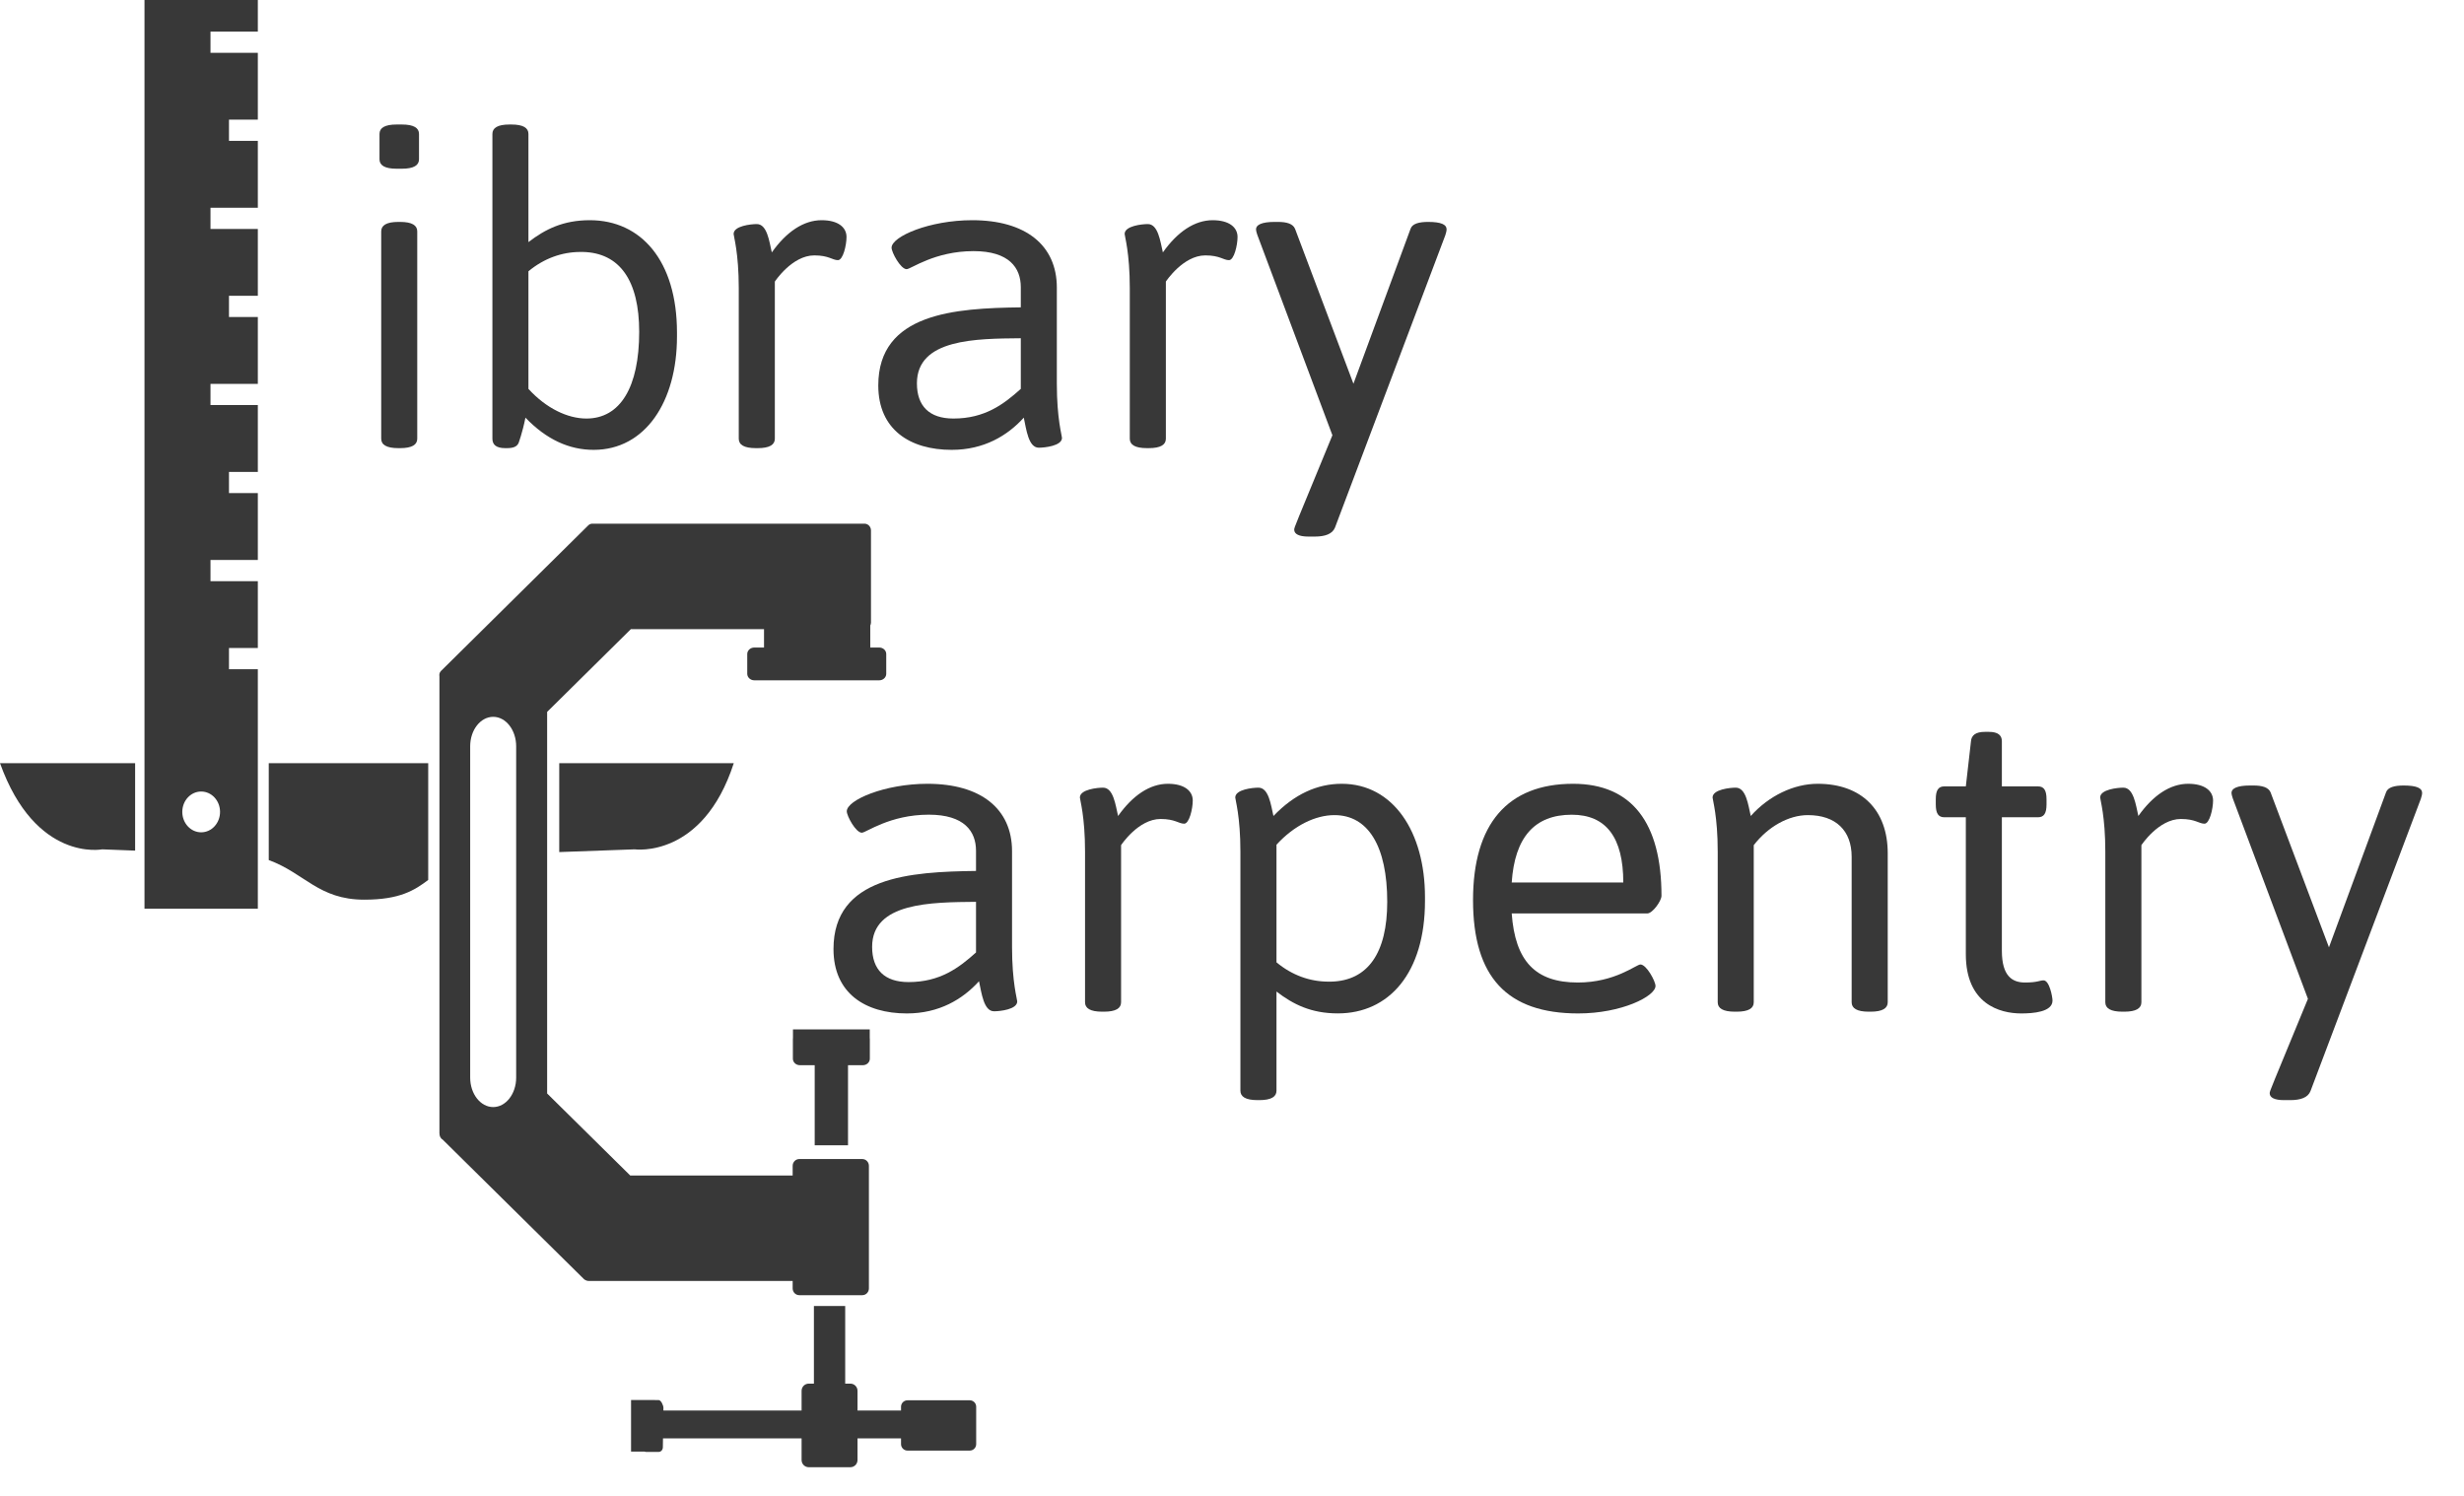 <svg width="56" height="34" viewBox="0 0 56 34" fill="none" xmlns="http://www.w3.org/2000/svg">
<path d="M20.65 22.322C21.362 22.322 21.792 22 22.182 21.649V20.498C21.167 20.508 19.821 20.508 19.821 21.522C19.821 22.04 20.104 22.322 20.65 22.322ZM22.182 19.796V19.337C22.182 18.898 21.919 18.517 21.109 18.517C20.221 18.517 19.684 18.927 19.587 18.927C19.45 18.927 19.245 18.547 19.245 18.44C19.245 18.186 20.104 17.815 21.079 17.815C22.289 17.815 23.001 18.381 23.001 19.347V21.532C23.001 22.332 23.119 22.713 23.119 22.761C23.119 22.947 22.718 22.986 22.592 22.986C22.358 22.986 22.309 22.576 22.25 22.303C21.879 22.713 21.343 23.035 20.611 23.035C19.665 23.035 18.943 22.576 18.943 21.571C18.943 19.922 20.689 19.815 22.182 19.796Z" fill="#383838"/>
<path d="M24.66 19.356C24.66 18.556 24.543 18.176 24.543 18.127C24.543 17.942 24.943 17.903 25.069 17.903C25.304 17.903 25.352 18.293 25.411 18.547C25.743 18.078 26.133 17.815 26.543 17.815C26.923 17.815 27.108 17.981 27.108 18.195C27.108 18.381 27.03 18.722 26.913 18.722C26.787 18.722 26.708 18.615 26.377 18.615C25.869 18.615 25.479 19.21 25.479 19.21V22.781C25.479 22.917 25.362 22.995 25.089 22.995H25.05C24.777 22.995 24.66 22.917 24.66 22.781V19.356Z" fill="#383838"/>
<path d="M30.191 22.312H30.25C31.089 22.293 31.528 21.659 31.528 20.498C31.528 19.239 31.098 18.527 30.328 18.527C29.898 18.527 29.411 18.761 29.011 19.2V21.873C29.362 22.166 29.772 22.312 30.191 22.312ZM29.011 24.791C29.011 24.927 28.894 25.005 28.62 25.005H28.581C28.308 25.005 28.191 24.927 28.191 24.791V19.356C28.191 18.556 28.074 18.176 28.074 18.127C28.074 17.942 28.474 17.903 28.601 17.903C28.835 17.903 28.884 18.293 28.942 18.547C29.42 18.049 29.938 17.815 30.494 17.815C31.664 17.815 32.386 18.908 32.386 20.391V20.478C32.386 22.117 31.567 23.034 30.406 23.034C29.801 23.034 29.391 22.83 29.011 22.537V24.791Z" fill="#383838"/>
<path d="M36.893 20.059C36.893 19.035 36.503 18.518 35.722 18.518C34.874 18.518 34.425 19.035 34.357 20.059H36.893ZM35.752 17.815C37.088 17.815 37.761 18.703 37.761 20.361C37.761 20.479 37.556 20.762 37.439 20.762H34.357C34.435 21.844 34.893 22.332 35.859 22.332C36.708 22.332 37.186 21.922 37.283 21.922C37.42 21.922 37.625 22.303 37.625 22.41C37.625 22.645 36.854 23.035 35.869 23.035C34.249 23.035 33.478 22.205 33.478 20.459C33.478 18.732 34.259 17.815 35.752 17.815Z" fill="#383838"/>
<path d="M39.039 19.356C39.039 18.556 38.922 18.176 38.922 18.127C38.922 17.942 39.322 17.903 39.449 17.903C39.683 17.903 39.732 18.293 39.79 18.547C40.2 18.088 40.766 17.815 41.312 17.815C42.307 17.815 42.903 18.41 42.903 19.395V22.781C42.903 22.917 42.785 22.995 42.512 22.995H42.473C42.2 22.995 42.083 22.917 42.083 22.781V19.474C42.083 18.878 41.722 18.527 41.088 18.527C40.649 18.527 40.181 18.791 39.858 19.21V22.781C39.858 22.917 39.742 22.995 39.468 22.995H39.429C39.156 22.995 39.039 22.917 39.039 22.781V19.356Z" fill="#383838"/>
<path d="M44.678 18.576H44.19C44.053 18.576 43.995 18.488 43.995 18.284V18.166C43.995 17.962 44.053 17.874 44.19 17.874H44.678L44.795 16.849C44.805 16.713 44.902 16.635 45.107 16.635H45.205C45.41 16.635 45.497 16.713 45.497 16.849V17.874H46.317C46.453 17.874 46.512 17.962 46.512 18.166V18.284C46.512 18.488 46.453 18.576 46.317 18.576H45.497V21.61C45.497 22.196 45.741 22.332 46.024 22.332C46.307 22.332 46.356 22.283 46.444 22.283C46.58 22.283 46.648 22.664 46.648 22.742C46.648 23.005 46.2 23.035 45.936 23.035C45.448 23.035 44.678 22.82 44.678 21.688V18.576Z" fill="#383838"/>
<path d="M47.848 19.356C47.848 18.556 47.731 18.176 47.731 18.127C47.731 17.942 48.131 17.903 48.258 17.903C48.492 17.903 48.541 18.293 48.599 18.547C48.931 18.078 49.321 17.815 49.731 17.815C50.112 17.815 50.297 17.981 50.297 18.195C50.297 18.381 50.219 18.722 50.102 18.722C49.975 18.722 49.897 18.615 49.565 18.615C49.058 18.615 48.668 19.21 48.668 19.21V22.781C48.668 22.917 48.551 22.995 48.278 22.995H48.239C47.965 22.995 47.848 22.917 47.848 22.781V19.356Z" fill="#383838"/>
<path d="M50.745 18.147C50.736 18.118 50.716 18.059 50.716 18.02C50.716 17.922 50.843 17.854 51.136 17.854H51.214C51.409 17.854 51.555 17.893 51.604 18.01L52.931 21.532L54.228 18.01C54.267 17.893 54.423 17.854 54.628 17.854C54.921 17.854 55.048 17.913 55.048 18.02C55.048 18.059 55.038 18.098 55.019 18.157L52.511 24.8C52.453 24.947 52.287 25.005 52.053 25.005H51.907C51.692 25.005 51.584 24.947 51.584 24.849C51.584 24.791 51.604 24.771 52.453 22.703L50.745 18.147Z" fill="#383838"/>
<path d="M8.664 5.259C8.664 5.123 8.781 5.044 9.054 5.044H9.093C9.366 5.044 9.483 5.123 9.483 5.259V9.971C9.483 10.108 9.366 10.186 9.093 10.186H9.054C8.781 10.186 8.664 10.108 8.664 9.971V5.259ZM8.625 3.62V3.045C8.625 2.908 8.742 2.83 9.015 2.83H9.132C9.405 2.83 9.523 2.908 9.523 3.045V3.62C9.523 3.757 9.405 3.835 9.132 3.835H9.015C8.742 3.835 8.625 3.757 8.625 3.62Z" fill="#383838"/>
<path d="M13.327 9.513C14.098 9.513 14.527 8.8 14.527 7.542C14.527 6.381 14.088 5.747 13.249 5.727H13.191C12.771 5.727 12.361 5.874 12.01 6.166V8.839C12.41 9.278 12.898 9.513 13.327 9.513ZM11.191 3.044C11.191 2.908 11.308 2.83 11.581 2.83H11.62C11.893 2.83 12.01 2.908 12.01 3.044V5.503C12.391 5.21 12.8 5.005 13.405 5.005C14.566 5.005 15.386 5.922 15.386 7.561V7.649C15.386 9.132 14.664 10.225 13.493 10.225C12.937 10.225 12.42 9.991 11.942 9.493C11.874 9.835 11.786 10.069 11.786 10.069C11.747 10.156 11.659 10.186 11.522 10.186H11.483C11.278 10.186 11.191 10.108 11.191 9.971V3.044Z" fill="#383838"/>
<path d="M16.79 6.547C16.79 5.747 16.673 5.366 16.673 5.318C16.673 5.132 17.073 5.093 17.2 5.093C17.434 5.093 17.483 5.483 17.541 5.737C17.873 5.269 18.263 5.005 18.673 5.005C19.054 5.005 19.239 5.171 19.239 5.386C19.239 5.571 19.161 5.913 19.044 5.913C18.917 5.913 18.839 5.805 18.507 5.805C18 5.805 17.61 6.4 17.61 6.4V9.971C17.61 10.108 17.493 10.186 17.22 10.186H17.18C16.907 10.186 16.79 10.108 16.79 9.971V6.547Z" fill="#383838"/>
<path d="M21.668 9.513C22.38 9.513 22.809 9.191 23.2 8.839V7.688C22.185 7.698 20.839 7.698 20.839 8.713C20.839 9.23 21.122 9.513 21.668 9.513ZM23.2 6.986V6.527C23.2 6.088 22.936 5.708 22.126 5.708C21.239 5.708 20.702 6.118 20.605 6.118C20.468 6.118 20.263 5.737 20.263 5.63C20.263 5.376 21.122 5.005 22.097 5.005C23.307 5.005 24.019 5.571 24.019 6.537V8.722C24.019 9.522 24.136 9.903 24.136 9.952C24.136 10.137 23.736 10.176 23.609 10.176C23.375 10.176 23.326 9.766 23.268 9.493C22.897 9.903 22.361 10.225 21.629 10.225C20.683 10.225 19.961 9.766 19.961 8.761C19.961 7.113 21.707 7.005 23.2 6.986Z" fill="#383838"/>
<path d="M25.677 6.547C25.677 5.747 25.56 5.366 25.56 5.318C25.56 5.132 25.96 5.093 26.087 5.093C26.321 5.093 26.37 5.483 26.429 5.737C26.76 5.269 27.151 5.005 27.56 5.005C27.941 5.005 28.126 5.171 28.126 5.386C28.126 5.571 28.048 5.913 27.931 5.913C27.804 5.913 27.726 5.805 27.394 5.805C26.887 5.805 26.497 6.4 26.497 6.4V9.971C26.497 10.108 26.38 10.186 26.107 10.186H26.068C25.794 10.186 25.677 10.108 25.677 9.971V6.547Z" fill="#383838"/>
<path d="M28.575 5.337C28.565 5.308 28.546 5.249 28.546 5.21C28.546 5.113 28.672 5.044 28.965 5.044H29.043C29.238 5.044 29.384 5.083 29.433 5.201L30.76 8.722L32.058 5.201C32.097 5.083 32.253 5.044 32.458 5.044C32.75 5.044 32.877 5.103 32.877 5.21C32.877 5.249 32.867 5.288 32.848 5.347L30.341 11.991C30.282 12.137 30.116 12.196 29.882 12.196H29.736C29.521 12.196 29.414 12.137 29.414 12.04C29.414 11.981 29.433 11.961 30.282 9.893L28.575 5.337Z" fill="#383838"/>
<path d="M16.677 17.346H12.71V19.367L14.424 19.305C14.424 19.305 15.972 19.523 16.677 17.346Z" fill="#383838"/>
<path d="M9.732 17.346H6.108V19.549C6.922 19.845 7.239 20.449 8.279 20.449C9.086 20.449 9.42 20.236 9.732 20.001V17.346Z" fill="#383838"/>
<path d="M11.731 24.494C11.731 24.863 11.497 25.163 11.209 25.163C10.92 25.163 10.686 24.863 10.686 24.494V16.962C10.686 16.593 10.92 16.293 11.209 16.293C11.497 16.293 11.731 16.593 11.731 16.962V24.494ZM19.983 14.718H19.779V14.217C19.789 14.196 19.795 14.172 19.795 14.147V12.057C19.795 11.972 19.729 11.903 19.648 11.903H13.485C13.443 11.899 13.401 11.91 13.371 11.94L10.023 15.25C9.99 15.282 9.979 15.329 9.987 15.375V25.759C9.987 25.825 10.018 25.882 10.061 25.903L13.272 29.074C13.282 29.084 13.294 29.091 13.306 29.096C13.328 29.108 13.351 29.116 13.378 29.116H18.015V29.284C18.015 29.37 18.082 29.439 18.166 29.439H19.597C19.681 29.439 19.748 29.37 19.748 29.284V26.499C19.748 26.414 19.681 26.344 19.597 26.344H18.166C18.082 26.344 18.015 26.414 18.015 26.499V26.719H14.324L12.435 24.854V16.181L14.338 14.3H17.364V14.718H17.143C17.055 14.718 16.983 14.784 16.983 14.866V15.315C16.983 15.396 17.055 15.463 17.143 15.463H19.983C20.071 15.463 20.142 15.396 20.142 15.315V14.866C20.142 14.784 20.071 14.718 19.983 14.718Z" fill="#383838"/>
<path d="M5.001 18.454C5.001 18.71 4.809 18.918 4.572 18.918C4.335 18.918 4.143 18.71 4.143 18.454C4.143 18.198 4.335 17.991 4.572 17.991C4.809 17.991 5.001 18.198 5.001 18.454ZM5.86 0.719V0H3.284V20.654H5.86V15.211H5.204V14.729H5.86V13.21H4.784V12.728H5.86V11.208H5.204V10.726H5.86V9.207H4.784V8.725H5.86V7.205H5.204V6.723H5.86V5.204H4.784V4.722H5.86V3.202H5.204V2.72H5.86V1.2H4.784V0.719H5.86Z" fill="#383838"/>
<path d="M3.071 17.346H0C0.809 19.603 2.322 19.305 2.322 19.305L3.071 19.334V17.346Z" fill="#383838"/>
<path d="M22.04 31.828H20.625C20.544 31.828 20.478 31.893 20.478 31.974V32.061H19.489V31.612C19.489 31.522 19.416 31.449 19.327 31.449H19.209V29.685H18.498V31.449H18.381C18.291 31.449 18.218 31.522 18.218 31.612V32.061H15.077L15.078 32.001C15.078 31.942 15.023 31.823 14.97 31.823H14.886V31.821L14.342 31.821V32.994L14.651 32.994C14.66 32.998 14.67 33.001 14.681 33.001H14.97C15.023 33.001 15.065 32.953 15.065 32.895L15.068 32.694H18.218V33.186C18.218 33.276 18.291 33.349 18.381 33.349H19.327C19.416 33.349 19.489 33.276 19.489 33.186V32.694H20.478V32.824C20.478 32.905 20.544 32.971 20.625 32.971H22.04C22.121 32.971 22.186 32.905 22.186 32.824V31.974C22.186 31.893 22.121 31.828 22.04 31.828Z" fill="#383838"/>
<path d="M18.177 24.211H18.516V26.032H19.273V24.211H19.612C19.699 24.211 19.769 24.145 19.769 24.063V23.614C19.769 23.607 19.768 23.599 19.767 23.592V23.398H18.022V23.592C18.021 23.599 18.02 23.607 18.02 23.614V24.063C18.02 24.145 18.09 24.211 18.177 24.211Z" fill="#383838"/>
</svg>
